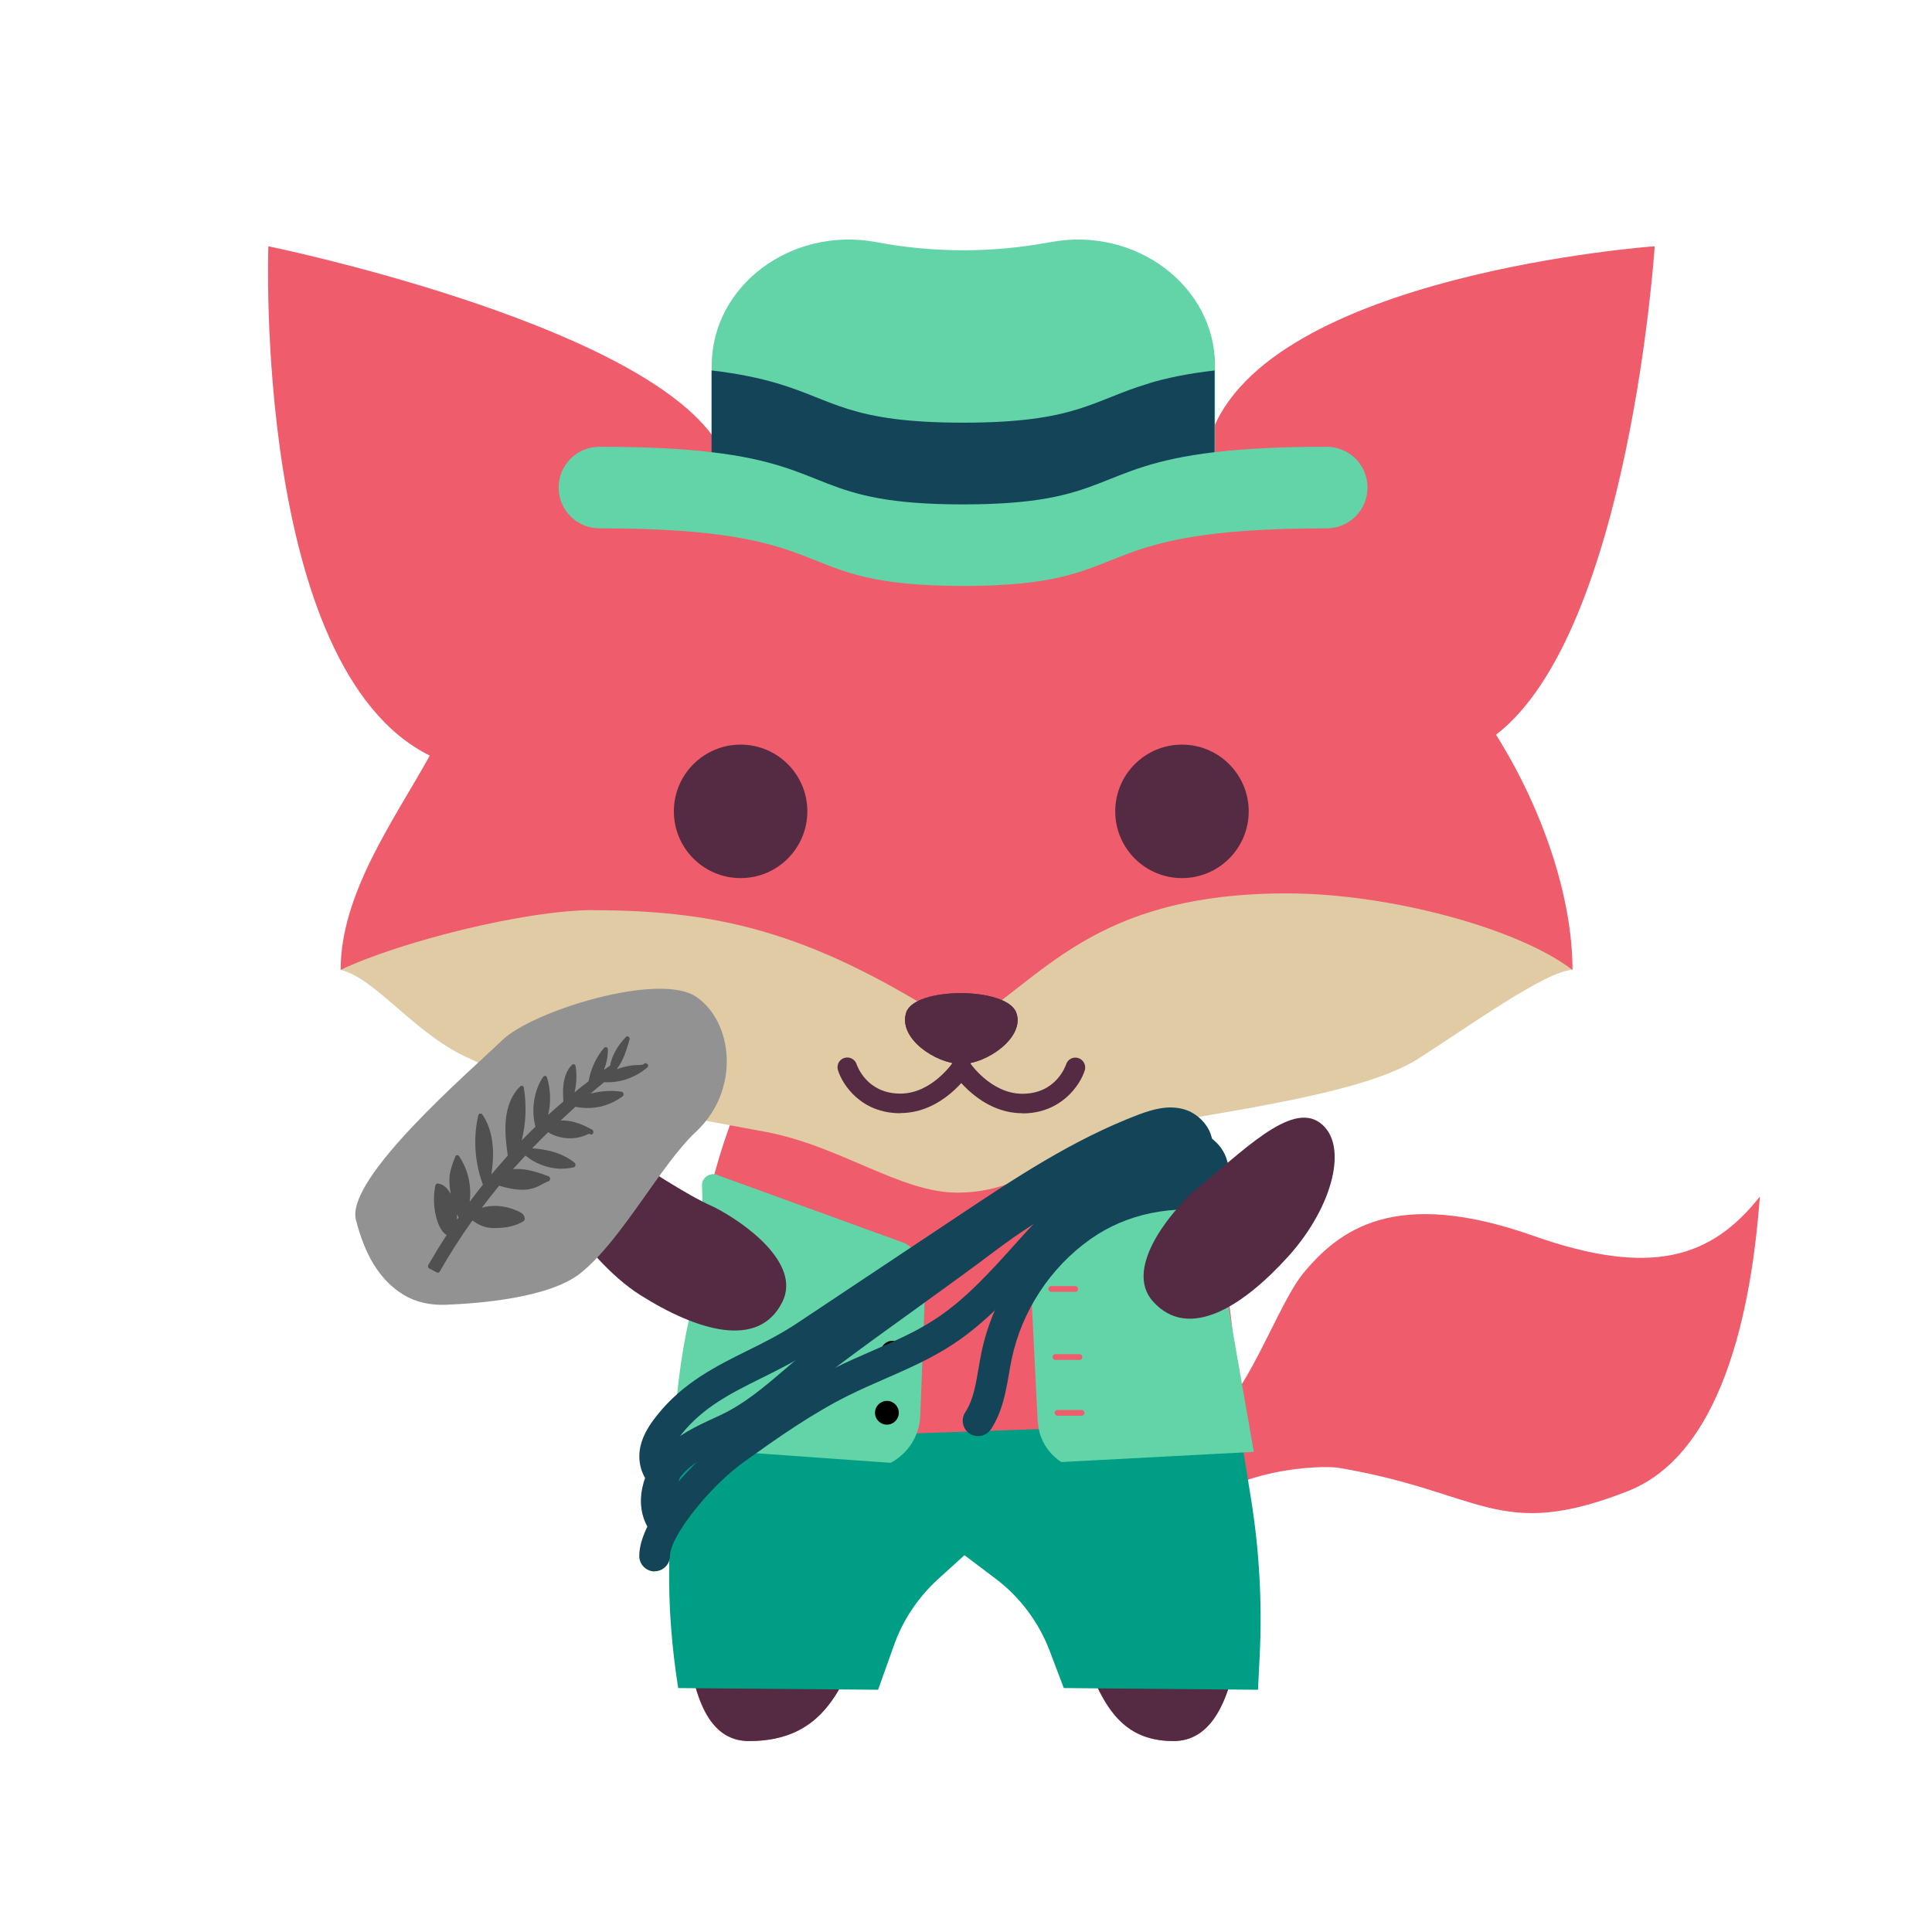 <?xml version="1.0" encoding="UTF-8"?><svg id="Ebene_1" xmlns="http://www.w3.org/2000/svg" viewBox="0 0 125.06 125.06"><defs><style>.cls-1{fill:#007c64;}.cls-2{fill:#ef5c6c;}.cls-3{fill:#009f85;}.cls-4{fill:#929292;}.cls-5{fill:#e0cba4;}.cls-6{fill:#134458;}.cls-7{fill:#542b42;}.cls-8{fill:#62d4a8;}.cls-9{fill:#505050;}</style></defs><g><path id="Tail" class="cls-2" d="M84.32,82.47c-1.99,2.51-4.32,10.19-7.08,9.5v5.97c2.54-2.86,8.25-3.13,9.45-2.92,9.28,1.57,10.3,4.78,18.66,1.51,6.61-2.58,8.12-13.14,8.57-19.08-3.14,3.99-7.06,5.23-14.68,2.54-8.93-3.15-12.56-.4-14.93,2.49Z"/><g id="Body"><path class="cls-2" d="M44.39,90.72c.54-11.66,1.79-15.25,3.89-20.63l26.66-.44c2.95,6.15,4.4,9.36,5.25,21.07,.93,13.42,.26,21.98-4.23,21.98-7.6,0-3.8-11.91-13.74-12.07-8.45,0-4.71,12.07-13.74,12.07-4.27,0-4.77-7.39-4.1-21.98Z"/><path class="cls-7" d="M80.21,106.1c-.57,4.22-1.88,6.6-4.25,6.6-4.16,0-4.9-3.57-6.35-6.82l10.6,.22Z"/><path class="cls-7" d="M55.81,106.1c-1.33,3.19-2.52,6.6-7.32,6.6-2.33,0-3.54-2.21-4.04-6.6h11.36Z"/></g><path id="Head" class="cls-2" d="M93.23,64.86c.99-2.07,6.4-3.33,8.56-2.07,0-4.68-1.91-10.39-4.95-15.23,8.65-6.67,10.27-31.62,10.27-31.62,0,0-25.14,1.8-28.74,12.25-2.43-2.07-7.94-4.95-16.14-4.95-7.12,0-12.18,1.88-16.12,4.95-5.5-7.48-28.74-12.25-28.74-12.25,0,0-.99,27.3,10.45,32.97-2.31,4.17-5.77,8.92-5.77,13.87,1.53-.12,5.03,.13,6.76,2.07,0,0,27.86,9.37,33.39,9.37s31.02-9.37,31.02-9.37Z"/><path id="Chin" class="cls-5" d="M38.45,58.91c-4.53,0-12.7,2.1-16.4,3.87,2.28,.54,4.88,4.26,8.39,5.76,3.96,1.99,14.22,3.82,19.08,4.72,4.86,.9,8.75,3.94,12.44,3.94,4.65,0,6.4-2.97,10.59-3.94,5.21-1.2,15.27-2.2,19.24-4.72,3.17-2.02,8.28-5.7,9.99-5.76-3.51-2.7-11.88-4.95-18.47-4.95-12.61,0-15.81,5.56-21.09,8.75-9.28-6.04-15.3-7.66-23.77-7.66Z"/><g id="Mouth"><path class="cls-7" d="M58.27,72.06c-2.51,0-3.73-1.82-4.03-2.79-.1-.33,.08-.69,.42-.79,.33-.1,.68,.08,.79,.41,.03,.09,.65,1.9,2.83,1.9,2.06,0,3.42-2.04,3.43-2.06,.19-.29,.58-.37,.87-.18,.29,.19,.37,.58,.19,.87-.07,.11-1.74,2.63-4.49,2.63Z"/><path class="cls-7" d="M66.18,72.06c-2.75,0-4.42-2.52-4.49-2.63-.19-.29-.11-.68,.19-.87,.29-.19,.68-.11,.87,.19,.01,.02,1.37,2.05,3.43,2.05,2.19,0,2.8-1.82,2.83-1.9,.1-.33,.46-.52,.79-.41,.33,.1,.52,.46,.42,.79-.3,.96-1.53,2.79-4.03,2.79Z"/></g><path id="Nose" class="cls-7" d="M62.17,68.87c-1.62-.04-4.05-1.67-3.51-3.33,.54-1.67,6.49-1.67,7.12,0,.61,1.62-1.98,3.38-3.6,3.33Z"/><circle id="Eye_Left" class="cls-7" cx="76.51" cy="52.52" r="4.32"/><circle id="Eye_Left-2" class="cls-7" cx="47.94" cy="52.52" r="4.32"/></g><path class="cls-3" d="M80.18,92.06l-35.9,1.24h0c-1.22,5.22-1.22,10.67-.38,15.97h0l12.94,.11,1.02-2.86c.58-1.65,1.57-3.12,2.86-4.3l1.71-1.55,1.99,1.5c1.6,1.2,2.82,2.83,3.53,4.7l.91,2.4,12.57,.11,.11-2.18c.17-3.41-.02-6.82-.56-10.18l-.8-4.95Z"/><path class="cls-1" d="M57.08,88.7h-2.4c-.59,0-1.07-.48-1.07-1.07v-4.06h4.55v4.06c0,.59-.48,1.07-1.07,1.07Z"/><g><path class="cls-8" d="M59.57,91.63l.34-8.77c.04-.98-.47-1.89-1.32-2.38l-12.05-4.38c-.45-.26-1.02,.02-1.1,.53l.07,2.64c-.04,.28-.5,4.43-.7,5.23-1.19,4.81-1.19,9.19-1.19,9.19l14.03,1c1.14-.6,1.87-1.76,1.92-3.05Z"/><path class="cls-8" d="M67.17,92.01l-.44-8.81c-.05-1.05,.39-2.07,1.21-2.74l9.3-5.04c.45-.37,1.14-.1,1.21,.48l.32,3.84c.03,.29,.96,6.18,1.02,6.39l1.37,7.85-12.46,.66c-.9-.58-1.47-1.56-1.52-2.63Z"/><rect class="cls-2" x="68.13" y="87.66" width="1.93" height=".37" rx=".18" ry=".18"/><rect class="cls-2" x="67.86" y="83.25" width="1.93" height=".37" rx=".18" ry=".18"/><rect class="cls-2" x="68.27" y="91.27" width="1.93" height=".37" rx=".18" ry=".18"/><circle cx="58.13" cy="83.66" r=".77"/><circle cx="57.77" cy="87.56" r=".77"/><circle cx="57.41" cy="91.45" r=".77"/></g><path id="Nose-2" class="cls-7" d="M62.17,68.87c-1.62-.04-4.05-1.67-3.51-3.33,.54-1.67,6.49-1.67,7.12,0,.61,1.62-1.98,3.38-3.6,3.33Z"/><path class="cls-8" d="M68.01,15.67l-.11,.02c-3.66,.68-7.43,.68-11.09,0l-.11-.02c-5.5-1.02-10.63,2.84-10.63,8v9.52c1.81,.21,3.14,.5,4.24,.83,3.69,1.09,4.69,2.55,12.05,2.55s8.36-1.46,12.05-2.55c1.1-.32,2.43-.62,4.24-.83v-9.52c0-5.15-5.13-9.02-10.63-8Z"/><path class="cls-8" d="M85.9,28.92c-3.08,0-5.42,.13-7.26,.35-1.81,.21-3.14,.5-4.24,.83-3.69,1.09-4.69,2.55-12.05,2.55s-8.36-1.46-12.05-2.55c-1.1-.32-2.43-.62-4.24-.83-1.84-.22-4.18-.35-7.26-.35-1.46,0-2.64,1.18-2.64,2.64s1.18,2.64,2.64,2.64c16.27,0,11.77,3.73,23.54,3.73s7.27-3.73,23.54-3.73c1.46,0,2.64-1.18,2.64-2.64s-1.18-2.64-2.64-2.64Z"/><path class="cls-6" d="M74.4,24.81c-3.69,1.09-4.69,2.55-12.05,2.55s-8.36-1.46-12.05-2.55c-1.1-.32-2.43-.62-4.24-.83v5.29c7.89,.93,6.74,3.38,16.28,3.38s8.39-2.45,16.28-3.38v-5.29c-1.81,.21-3.14,.5-4.24,.83Z"/><g id="Arm_Left"><path class="cls-7" d="M35.03,73.14c1.45-1.83,7.44,3.36,11.18,4.99,1.99,1.01,5.66,3.64,4.44,6.13-1.53,3.11-5.53,1.89-9.22-.44s-7.86-8.84-6.4-10.68Z"/></g><g><path class="cls-4" d="M26.15,83.83c.8,.48,1.74,.66,2.67,.63,2.14-.08,6.74-.43,8.76-2.05,2.68-2.14,5.16-6.99,7.48-9.16,2.88-2.7,2.4-7.11,0-8.73s-10.59,.91-12.56,2.82-10.16,8.92-9.46,11.63c.55,2.13,1.45,3.86,3.11,4.86Z"/><g><path class="cls-9" d="M38.17,73.25s.06,.03,.08,.05c-.02-.03-.05-.04-.08-.05Z"/><path class="cls-9" d="M41.91,68.89s-.07-.07-.11-.07c-.03,0-.06,0-.09,.03-.11,.09-.26,.09-.42,.09h-.04c-.43,.01-.89,.11-1.33,.27,.4-.5,.61-1.16,.83-1.91,.02-.07,0-.15-.06-.19-.02-.02-.05-.03-.07-.03-.04,0-.07,.01-.1,.04-.55,.56-.92,1.24-1.03,1.86-.13,.09-.27,.18-.4,.28,.17-.42,.26-.87,.26-1.32,0-.07-.03-.13-.09-.15-.02,0-.03-.01-.05-.01-.04,0-.08,.02-.11,.05-.5,.59-.86,1.35-1,2.16-.31,.23-.61,.47-.91,.72,.13-.54,.16-1.13,.07-1.69,0-.06-.05-.11-.1-.13-.01,0-.03,0-.04,0-.04,0-.07,.01-.1,.04-.3,.3-.49,.76-.55,1.3-.04,.36-.02,.73,0,1.07-.33,.28-.66,.57-.99,.87,.19-.76,.17-1.63-.07-2.42-.02-.06-.06-.1-.11-.11h-.02s-.09,.02-.12,.06c-.6,.89-.79,2.15-.5,3.23-.3,.29-.6,.59-.89,.89,.28-1.11,.32-2.28,.14-3.41,0-.06-.04-.1-.09-.12-.01,0-.03,0-.04-.01-.03,0-.07,.01-.1,.04-.52,.48-.86,1.26-.94,2.2-.07,.78,.03,1.58,.13,2.28-.36,.4-.71,.81-1.06,1.22,.09-.61,.12-1.12,.1-1.61-.03-.63-.17-1.54-.69-2.27-.03-.04-.07-.06-.11-.06-.01,0-.02,0-.04,0-.05,.01-.1,.06-.11,.12-.34,1.46-.23,3.08,.3,4.48-.29,.37-.58,.74-.86,1.12,.14-1.05-.11-2.13-.69-2.97-.03-.04-.07-.06-.11-.06,0,0-.02,0-.02,0-.05,0-.09,.04-.11,.1-.15,.39-.33,.84-.37,1.31-.03,.38,.02,.76,.08,1.11-.18-.32-.45-.65-.85-.68h0c-.07,0-.13,.05-.15,.13-.15,.75-.11,1.55,.12,2.27,.14,.44,.35,.77,.61,.94-.41,.63-.8,1.27-1.18,1.92-.02,.04-.03,.09-.02,.14s.04,.08,.08,.1l.5,.26s.04,.01,.05,.01c.05,0,.1-.03,.13-.08,.63-1.11,1.34-2.22,2.11-3.3,.24,.17,.49,.32,.78,.41,.15,.04,.31,.07,.5,.08,.07,0,.14,0,.23,0,.73,0,1.32-.15,1.8-.44,.04-.03,.07-.08,.08-.13,0-.11-.02-.32-.33-.47-.47-.23-.98-.37-1.47-.39-.35-.01-.68,.02-.98,.12,.36-.48,.73-.95,1.12-1.43,.44,.13,.9,.24,1.35,.26,.41,.02,.76-.04,1.09-.18,.12-.05,.23-.11,.34-.17,.14-.08,.28-.15,.42-.2,.06-.02,.1-.08,.1-.16,0-.07-.04-.14-.1-.16-.54-.2-1.22-.44-1.88-.47-.15,0-.29,0-.42,.01,.26-.29,.53-.59,.8-.88,.63,.51,1.4,.81,2.18,.85,.32,.01,.64-.02,.95-.09,.06-.01,.1-.06,.11-.13,.01-.06-.01-.13-.06-.17-.84-.67-1.87-.87-2.74-.93,.34-.35,.68-.7,1.03-1.04,.39,.24,.84,.37,1.3,.39,.43,.02,.87-.07,1.25-.25,.06-.03,.09-.04,.12-.04l.05,.03s.04,.02,.06,.02c.05,0,.09-.02,.12-.06,.04-.06,.04-.15,0-.21-.04-.05-.08-.08-.14-.09-.43-.24-1.07-.53-1.73-.55-.08,0-.15,0-.22,0,.31-.29,.63-.59,.96-.89,.21,.05,.42,.07,.63,.08h0c.86,.04,1.71-.23,2.42-.75,.05-.04,.08-.11,.06-.17-.01-.07-.06-.12-.12-.13-.17-.03-.34-.04-.51-.05-.5-.02-1.01,.04-1.51,.17,.29-.25,.59-.5,.89-.74h.05c.98,.05,1.95-.29,2.74-.95,.06-.05,.08-.16,.03-.23Zm-12.32,10.06c0-.11-.01-.23-.03-.35,.04,.07,.08,.14,.13,.2-.03,.05-.07,.1-.1,.15Z"/></g></g><path class="cls-6" d="M42.98,96.55c-.19,0-.39-.06-.56-.17-.81-.55-1.2-1.65-.97-2.73,.18-.82,.63-1.47,1.1-2.06,1.67-2.09,3.79-3.15,5.83-4.16,1.08-.53,2.19-1.09,3.25-1.8l10.38-6.91c3.66-2.44,7.45-4.96,11.69-6.57,.91-.34,1.88-.62,2.88-.36,.72,.19,1.34,.7,1.68,1.36,.28,.57,.32,1.18,.1,1.73-.2,.5-.76,.74-1.27,.54-.51-.19-.76-.78-.58-1.29,0-.08-.17-.34-.42-.41-.48-.13-1.11,.09-1.67,.3-4.03,1.53-7.72,3.99-11.29,6.36l-10.38,6.91c-1.17,.78-2.34,1.36-3.47,1.92-1.93,.96-3.76,1.87-5.16,3.62-.31,.39-.62,.82-.71,1.23-.06,.29,.03,.58,.15,.66,.46,.31,.57,.93,.26,1.39-.19,.28-.51,.44-.83,.44Z"/><path class="cls-6" d="M42.84,99.43c-.33,0-.66-.17-.85-.47-1.02-1.64-.36-3.76,.83-5.01,.99-1.04,2.24-1.62,3.45-2.18l.37-.17c1.57-.74,2.85-1.84,4.21-3,.68-.59,1.39-1.19,2.15-1.77,1.68-1.27,3.42-2.52,5.15-3.77,1.72-1.24,3.45-2.48,5.12-3.74,3.22-2.43,6.78-4.37,10.56-5.77,.88-.33,1.91-.66,2.99-.52,1.2,.15,2.51,1.04,2.68,2.45,.07,.55-.33,1.05-.87,1.11-.55,.07-1.05-.32-1.11-.87-.04-.32-.47-.64-.94-.71-.64-.08-1.36,.16-2.04,.41-3.6,1.34-6.99,3.19-10.06,5.5-1.68,1.27-3.42,2.52-5.15,3.77-1.72,1.24-3.45,2.48-5.12,3.74-.71,.53-1.39,1.12-2.05,1.69-1.4,1.2-2.85,2.44-4.66,3.29l-.38,.18c-1.09,.51-2.12,.98-2.85,1.75-.65,.68-1.04,1.83-.58,2.58,.29,.47,.15,1.09-.32,1.38-.16,.1-.35,.15-.53,.15Z"/><path class="cls-6" d="M42.38,101.72c-.55,0-1-.45-1-1,0-2.48,3.64-6.3,5.68-7.75,2.19-1.56,4.46-3.17,6.95-4.41,.8-.4,1.63-.76,2.43-1.11,1.46-.64,2.85-1.24,4.11-2.07,1.96-1.28,3.61-3.12,5.2-4.89l.08-.09c.89-.99,1.89-2.11,3.11-2.99,2.14-1.56,4.74-2.25,7-2.72,.72-.15,1.49-.28,2.29-.09,1.09,.27,1.91,1.15,1.98,2.15,.04,.55-.38,1.03-.93,1.07-.55,.03-1.03-.38-1.07-.93,0-.1-.19-.28-.45-.35-.39-.09-.87,0-1.41,.1-2.05,.43-4.39,1.04-6.23,2.38-1.05,.76-1.98,1.8-2.8,2.71l-.08,.09c-1.68,1.87-3.42,3.8-5.59,5.22-1.4,.92-2.93,1.58-4.41,2.23-.79,.34-1.57,.69-2.34,1.07-2.35,1.17-4.56,2.73-6.69,4.25-2.26,1.6-4.84,4.86-4.84,6.12,0,.55-.45,1-1,1Z"/><path class="cls-6" d="M63.32,92.96c-.19,0-.38-.05-.55-.16-.46-.3-.59-.92-.29-1.38,.51-.77,.68-1.77,.86-2.83,.06-.35,.12-.7,.19-1.04,.75-3.58,2.9-6.85,5.89-8.96,2.76-1.95,6.16-2.67,10.12-2.14,.55,.07,.93,.58,.86,1.12-.07,.55-.57,.93-1.12,.86-3.49-.46-6.34,.12-8.71,1.79-2.58,1.83-4.43,4.65-5.08,7.74-.07,.32-.12,.64-.18,.97-.21,1.21-.43,2.46-1.16,3.58-.19,.29-.51,.45-.84,.45Z"/><g id="Arm_Right"><path class="cls-7" d="M85.43,72.67c-1.89-1.37-5.02,1.89-8.18,4.47-1.64,1.51-4.47,5.03-2.62,7.1,2.31,2.58,5.83,.33,8.76-2.91,2.92-3.24,3.94-7.29,2.04-8.66Z"/></g></svg>